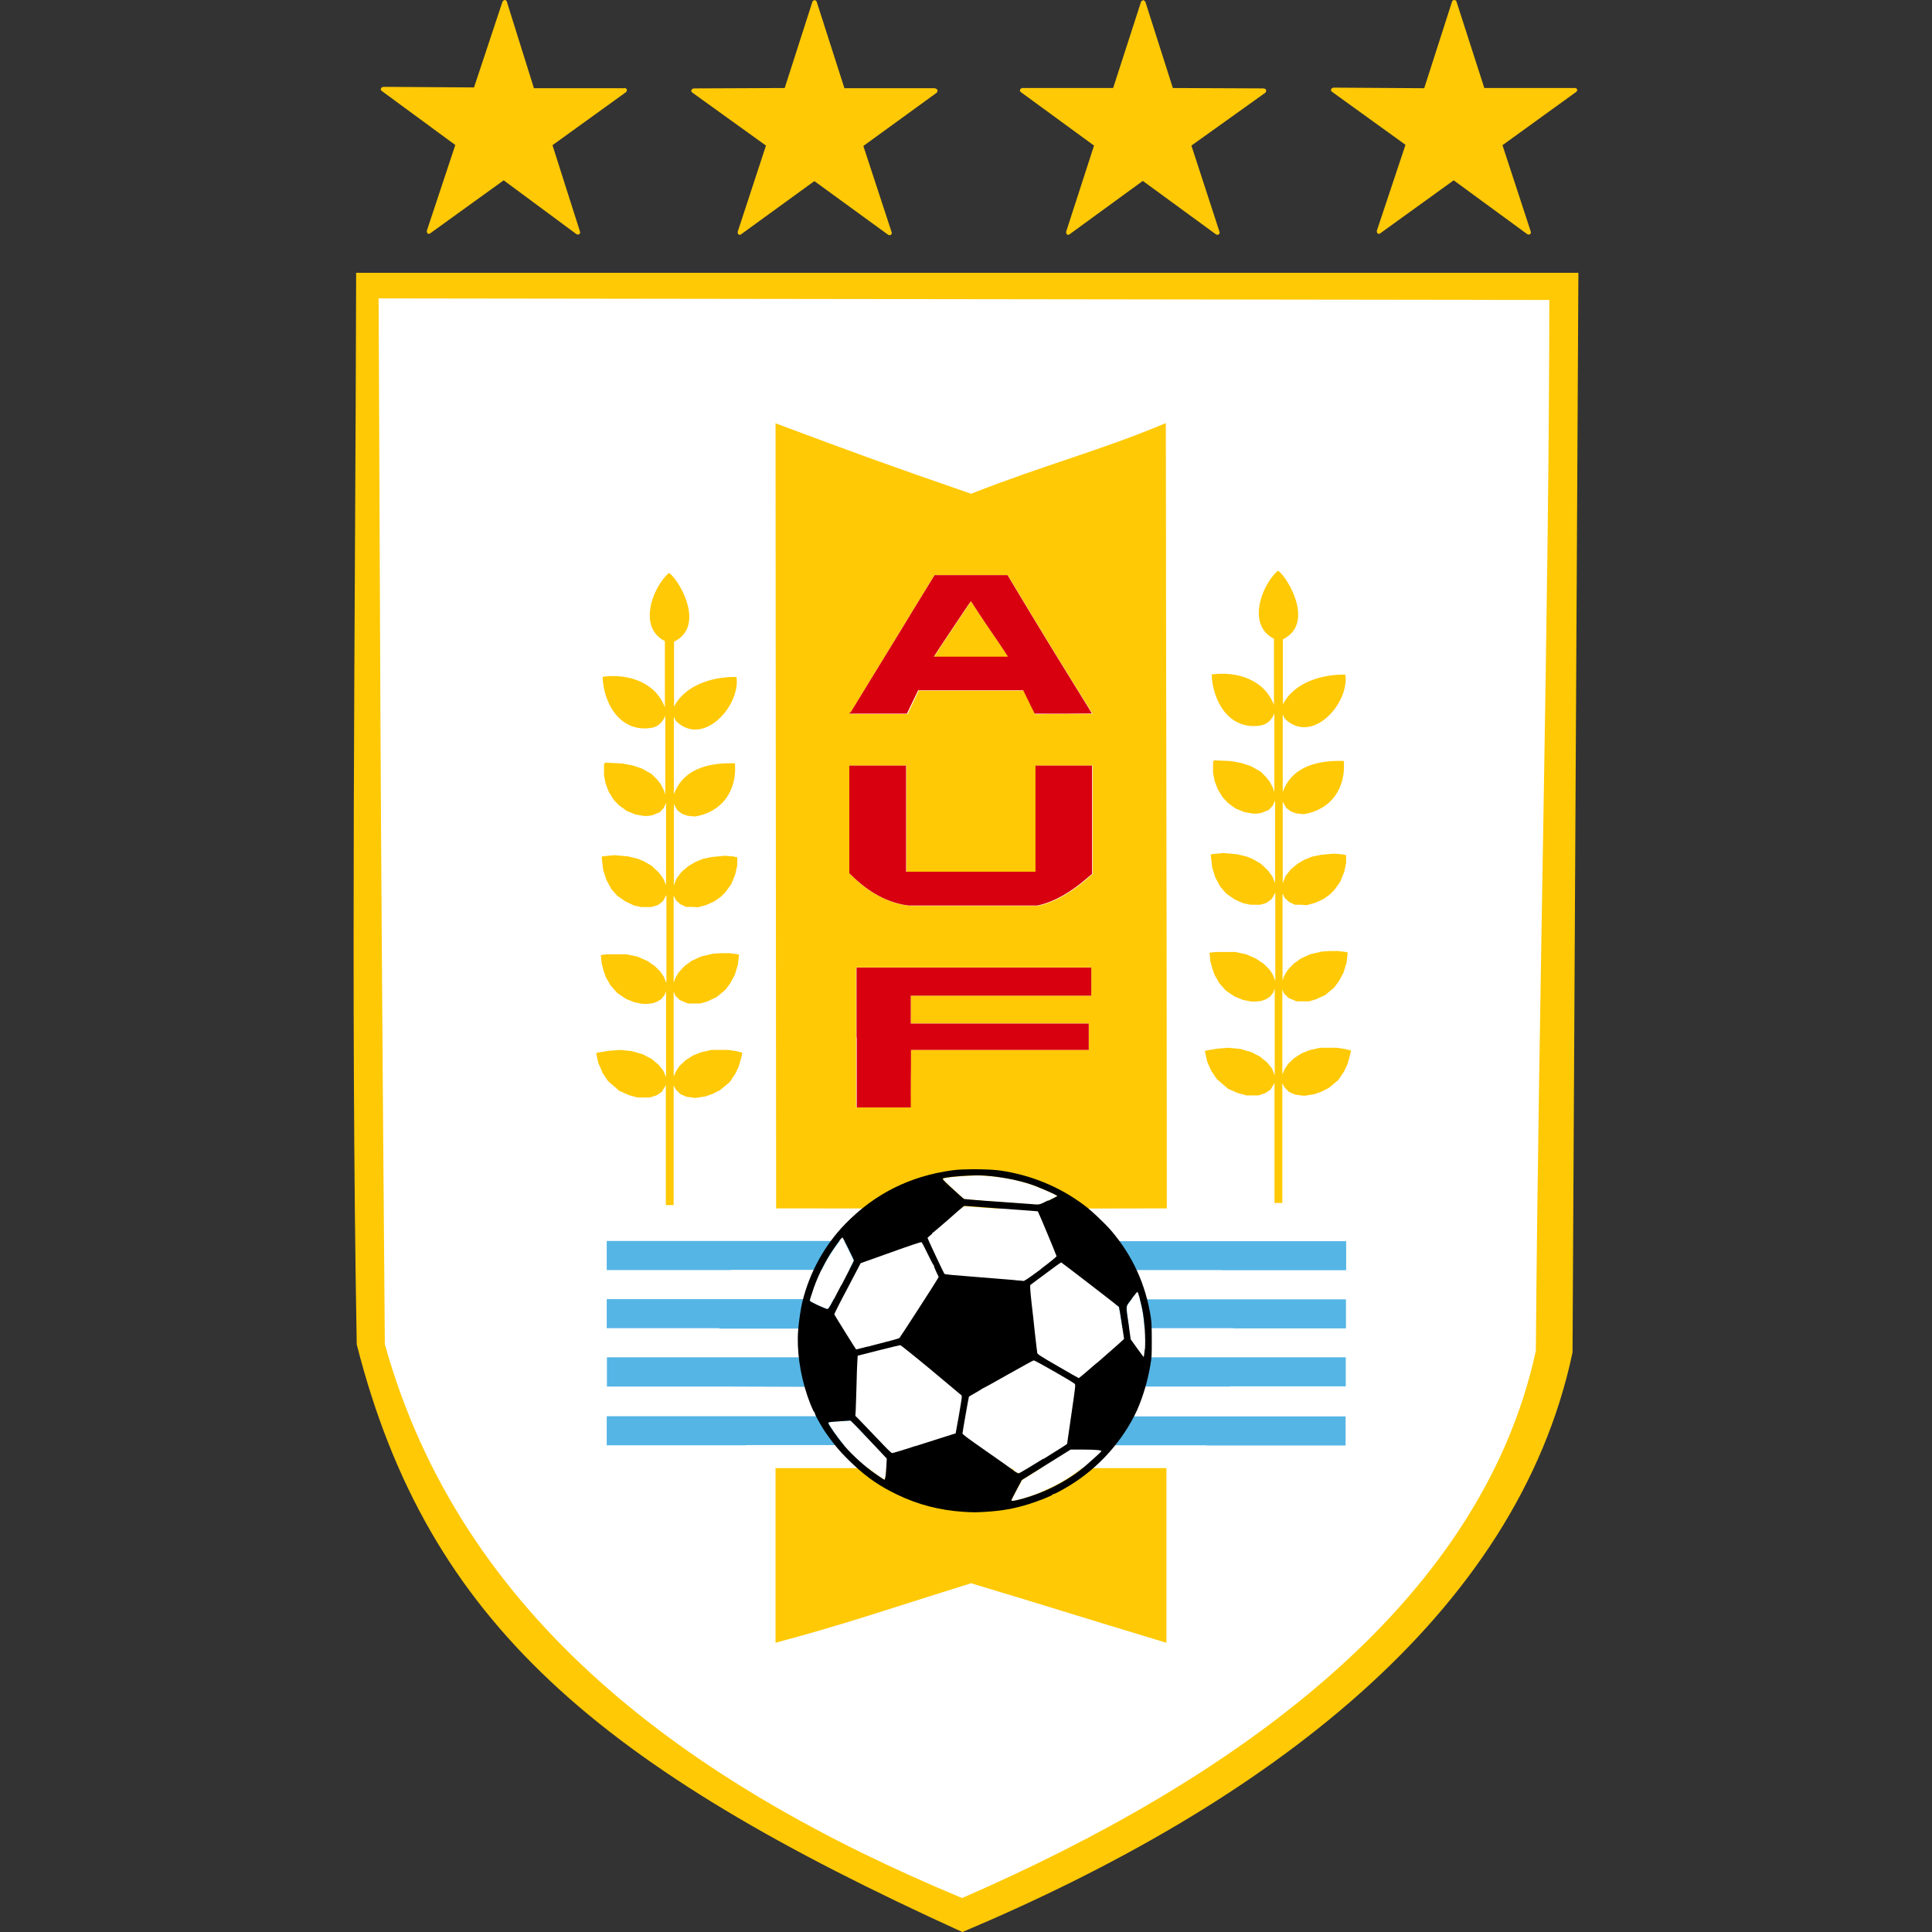 <?xml version="1.0" encoding="utf-8"?>
<svg xmlns="http://www.w3.org/2000/svg" height="99" viewBox="0 0 99 99" width="99">
  <rect x="0" y="0" width="99" height="99" fill="#333333" stroke="none"/>
  <defs>
    <style>.l{fill:none;}.l,.m,.n,.o,.p,.q{stroke-width:0px;}.m{fill:#d8000f;}.n{fill:#55b5e5;}.o{fill:#000;}.p{fill:#ffc905;}.q{fill:#fff;}</style>
  </defs>
  <g id="a">
    <rect class="l" height="99" width="99"/>
  </g>
  <g id="b">
    <path class="q" d="M18.93,68.9c-.09-17.67.07-38.94-.22-54.28,21.77.13,38.54,0,61.33.15-.2,19.19-.06,33.78-.3,54.58-2.69,11.15-19.1,24.89-30.2,28.7-19.19-4.22-29.54-25.61-30.6-29.15Z"/>
    <g id="c">
      <path class="p" d="M49.31,99c-18.5-8.42-27.38-15.76-31.03-30.11-.32-17.82-.07-37.09-.03-54.91h62.63c-.1,18.44-.2,36.88-.3,55.32-2.84,13.48-15.71,23.14-31.26,29.7ZM78.7,69.22c.14-17.8.68-38.03.69-53.85l-59.99-.08c.09,17.67.05,20.61.32,53.59,3.9,14,15.49,22.52,29.58,28.38,13.7-5.96,26.55-14.91,29.4-28.04Z"/>
    </g>
    <g id="d">
      <path class="p" d="M39.74,21.67l.03,40.25c6.67.01,13.35.02,20.02,0h0s0-.02,0-.02c0-12.83-.04-27.39-.05-40.22-3.35,1.41-6.04,2.08-9.98,3.62-4.38-1.51-5.76-2.02-10.05-3.62h0ZM65.47,29.25c-.87.8-1.56,2.8-.19,3.48v3.4c-.47-1.28-1.86-1.75-3.19-1.57.04,1.35.89,2.9,2.54,2.61.28-.05.55-.28.67-.62v2.02s0,2.02,0,2.02l-.04-.12-.04-.12-.08-.15-.08-.15-.09-.11-.09-.12-.14-.14-.14-.14-.25-.14-.25-.14-.24-.08-.24-.08-.27-.05-.27-.05-.43-.02-.43-.02-.03.04-.03.04v.28s0,.28,0,.28l.04.21.04.21.08.21.08.21.12.2.12.2.14.15.14.15.2.15.2.14.22.09.22.09.22.04.22.04h.21s.21-.03.21-.03l.2-.08.2-.08.1-.11.1-.11.06-.13.06-.13v4.23s-.07-.17-.07-.17l-.07-.17-.11-.15-.11-.15-.19-.18-.19-.18-.21-.12-.21-.12-.15-.06-.15-.06-.25-.06-.25-.06-.35-.03-.35-.03-.3.03-.3.03-.02.02-.02.02.04.33.04.33.08.25.08.25.13.24.13.24.15.17.15.17.2.14.2.14.23.11.23.1.19.04.19.04h.5l.17-.05.16-.05.13-.1.13-.1.09-.16.09-.16v4.52s-.07-.17-.07-.17l-.07-.17-.08-.12-.08-.12-.15-.15-.15-.15-.2-.13-.19-.13-.25-.11-.25-.11-.28-.06-.28-.06h-.51s-.51,0-.51,0l-.15.02-.15.02.02.21.02.21.05.19.05.19.06.17.06.17.12.21.12.21.17.19.17.19.22.15.22.15.22.09.22.09.21.04.21.04h.25s.25-.03.25-.03l.12-.04.12-.04.11-.07.11-.07.08-.1.08-.1.04-.1.04-.1v2.21s0,2.21,0,2.21l-.07-.17-.07-.17-.12-.15-.12-.15-.18-.15-.18-.15-.23-.12-.23-.12-.28-.08-.28-.08-.29-.03-.29-.03-.28.02-.28.02-.31.05-.31.05-.03.02-.03.02.06.26.06.26.1.24.11.24.14.21.14.21.29.25.29.25.25.11.25.11.22.06.22.06h.31s.31,0,.31,0l.18-.06.18-.06.13-.09.13-.09.1-.17.1-.17v6.15h.4v-6.13s.06.11.06.11l.06.11.11.11.11.11.16.07.16.07.23.03.23.03.26-.04.26-.04.19-.07.19-.07.18-.09.18-.09.25-.21.25-.21.14-.21.14-.21.09-.19.09-.19.07-.25.07-.25.02-.1.02-.1-.16-.04-.16-.04-.2-.03-.2-.03h-.86l-.27.06-.27.06-.2.08-.2.08-.19.12-.19.12-.16.15-.16.15-.08.12-.08.12-.07.15-.07.15v-2.18s0-2.18,0-2.18l.04.11.05.11.11.11.11.11.21.09.21.09h.32s.32,0,.32,0l.17-.05.17-.05.24-.11.24-.11.23-.19.23-.19.12-.16.12-.16.12-.22.12-.22.08-.26.08-.26.03-.25.03-.25-.02-.02-.02-.02-.23-.03-.23-.03h-.41s-.42.03-.42.03l-.3.07-.3.07-.24.11-.24.11-.18.13-.18.13-.15.16-.15.16-.1.16-.09.16-.04.11-.04.11v-2.23s0-2.23,0-2.23l.06.12.06.12.11.1.11.1.15.07.15.07h.3s.3.02.3.02l.22-.06.22-.06.2-.09.2-.09.17-.12.17-.12.12-.12.12-.12.15-.21.15-.21.1-.25.1-.25.05-.23.05-.23v-.41h-.08s-.08-.03-.08-.03l-.23-.02-.23-.02-.33.03-.33.03-.24.05-.24.05-.19.08-.2.08-.17.1-.17.1-.18.15-.18.15-.13.17-.13.17-.07.18-.07.18v-2.09s0-2.09,0-2.09l.09.16.09.16.12.09.12.09.14.05.14.05.19.02.19.02c1.44-.24,2.16-1.37,2.05-2.73h-.25c-1.13,0-2.3.31-2.79,1.38l-.09.21v-1.99s0-1.99,0-1.99l.05.11.05.11c1.41,1.39,3.33-.8,3.11-2.25-1.06-.03-2.59.33-3.2,1.52,0-1.11,0-2.22,0-3.33,1.6-.78.34-3.04-.22-3.5h0ZM34.26,29.37c-.87.8-1.56,2.8-.19,3.48v3.4c-.47-1.28-1.86-1.75-3.19-1.57.04,1.35.89,2.9,2.54,2.61.28-.05.55-.28.67-.62v2.02s0,2.02,0,2.02l-.04-.12-.04-.12-.08-.15-.08-.15-.09-.11-.09-.12-.14-.14-.14-.14-.25-.14-.25-.14-.24-.08-.24-.08-.27-.05-.27-.05-.43-.02-.43-.02-.03.04-.03.04v.28s0,.28,0,.28l.04.21.04.21.08.21.08.21.12.2.12.2.14.15.14.15.2.14.2.15.22.09.22.09.22.04.22.04h.21s.21-.03.21-.03l.2-.08.2-.08.1-.11.1-.11.06-.13.06-.13v2.11s0,2.11,0,2.11l-.07-.17-.07-.17-.11-.15-.11-.15-.19-.18-.19-.18-.21-.12-.21-.12-.15-.06-.15-.06-.25-.06-.25-.06-.35-.03-.35-.03-.3.03-.3.03-.02.02-.02.02.04.33.04.33.08.25.08.25.13.24.13.24.15.17.15.17.2.14.2.14.23.11.23.11.19.04.19.04h.5l.17-.05.17-.05.13-.1.13-.1.09-.16.09-.16v4.52s-.07-.17-.07-.17l-.07-.17-.08-.12-.08-.12-.15-.15-.15-.15-.19-.13-.19-.13-.25-.11-.25-.11-.28-.06-.28-.06h-.51s-.51,0-.51,0l-.15.02-.15.02.02.21.02.21.05.19.05.19.06.17.06.17.12.21.12.21.17.19.17.19.22.15.22.15.22.09.22.09.21.04.21.04h.25s.25-.03.25-.03l.12-.04.12-.04.11-.07.11-.07.08-.1.08-.1.04-.1.04-.1v4.41s-.07-.17-.07-.17l-.07-.17-.12-.15-.12-.15-.18-.15-.18-.15-.23-.12-.23-.12-.28-.08-.28-.08-.29-.03-.29-.03-.28.02-.28.02-.31.05-.31.05-.03.02-.03.02.06.26.06.26.11.24.1.24.14.21.14.21.29.25.29.25.25.11.25.11.22.06.22.06h.31s.31,0,.31,0l.18-.06.18-.06.13-.09.13-.09.1-.17.1-.17v6.15h.4v-6.13s.06.11.06.11l.06.11.11.11.11.11.16.07.16.07.23.03.23.03.26-.04.26-.04.19-.07.19-.07.18-.09.18-.09.25-.21.25-.21.14-.21.14-.21.09-.19.09-.19.07-.25.07-.25.02-.1.02-.1-.16-.04-.16-.04-.2-.03-.2-.03h-.86l-.27.06-.27.06-.2.08-.2.08-.19.12-.19.12-.16.15-.16.15-.08.12-.08.12-.07.15-.07.15v-2.18s0-2.18,0-2.18l.04.11.05.11.11.11.11.11.21.09.21.09h.32s.32,0,.32,0l.17-.05.17-.05.24-.11.24-.11.23-.19.23-.19.12-.16.12-.16.12-.22.12-.22.08-.26.08-.26.03-.25.03-.25-.02-.02-.02-.02-.23-.03-.23-.03h-.42s-.42.03-.42.03l-.3.07-.3.07-.24.11-.24.11-.18.13-.18.13-.15.16-.15.16-.1.16-.09.16-.04.11-.04.11v-2.23s0-2.23,0-2.23l.06.12.06.12.11.1.11.1.15.07.15.07h.3s.3.02.3.02l.22-.06.22-.06.2-.09.2-.09.17-.12.17-.12.12-.12.12-.12.15-.21.15-.21.1-.25.1-.25.05-.23.05-.23v-.41h-.08s-.08-.03-.08-.03l-.23-.02-.23-.02-.33.03-.33.03-.24.05-.24.05-.19.08-.2.08-.17.1-.17.1-.18.15-.18.15-.13.17-.13.17-.07.18-.07.18v-4.17s.09.16.09.16l.09.16.12.09.12.09.14.05.14.05.19.02.19.02c1.44-.24,2.16-1.37,2.05-2.73h-.25c-1.13,0-2.3.31-2.79,1.38l-.09.21v-1.99s0-1.99,0-1.99l.05.11.05.11c1.41,1.39,3.33-.8,3.11-2.25-1.06-.03-2.59.33-3.2,1.52,0-1.11,0-2.22,0-3.33,1.6-.78.34-3.04-.22-3.5h0ZM47.89,29.47h3.75c1.65,2.76,2.55,4.23,4.35,7.11-.88,0-1.92,0-2.95.02-.18-.37-.38-.78-.58-1.21h-5.38l-.57,1.2c-.88,0-1.93,0-2.97,0,1.49-2.45,2.73-4.47,4.35-7.13h0ZM49.76,30.81c-.58.87-1.26,1.87-1.9,2.85h3.8c-.54-.86-1.28-1.84-1.9-2.85ZM43.53,39.23h2.92v5.44h6.62v-5.44h2.92c0,1.85,0,3.7,0,5.55-.7.64-1.68,1.4-2.81,1.64-1.94,0-4.25,0-6.52,0-1.26-.13-2.29-.8-3.13-1.66v-5.53ZM43.88,49.57h12.04v1.45h-9.25v1.42h9.12v1.36h-9.12l-.02,2.95h-2.78c0-2.4,0-4.79,0-7.19h0ZM39.74,75.24v8.94h.03s0-.01,0-.01c3.53-.94,5.78-1.73,9.99-3.04,4.27,1.28,4.97,1.53,9.98,3.04h.03v-8.94c-6.57-.01-13.38,0-20.04,0h0Z"/>
    </g>
    <g id="e">
      <g id="f">
        <path class="n" d="M38.21,74.06h-7.12v-1.49h12.76l.1.13.1.13.2.22.2.22.26.24.26.24.19.15.19.15h-7.12ZM61.85,74.06h-7.12l.3-.24.3-.24.26-.27.26-.27.18-.23.18-.23h6.37s6.37,0,6.37,0v1.49h-7.12,0ZM43,71.07h0s-5.95-.02-5.95-.02h-5.95v-1.5h11.53l.04.26.04.26.07.28.07.28.08.21.08.21h0ZM63.01,71.05h-5.96s.05-.1.05-.1l.05-.1.1-.37.1-.37.04-.28.04-.28h11.53v1.49h-5.96ZM36.85,68.06h-5.76v-1.49h11.89v.03l-.12.38-.12.38-.06.36-.06.36h-5.76ZM63.2,68.06h-5.77l-.02-.18-.02-.18-.05-.23-.05-.23-.09-.27-.09-.27-.02-.06-.02-.06h11.9v1.49h-5.77ZM37.45,65.08h-6.36v-1.49h14.2l-.5.45-.5.45-.24.29-.24.29h-6.36ZM62.61,65.08h-6.36l-.21-.26-.21-.26-.32-.32-.32-.32h-.03s-.03-.02-.03-.02l-.18-.15-.18-.15h14.21v1.49h-6.36Z"/>
      </g>
    </g>
    <g id="g">
      <path class="q" d="M50.3,60.24c-.47-.02-1.54.05-1.88.13-.12.03-.12.03-.06.11.05.06.72.68.88.82.07.06.14.12.15.13.02.02.04.02.28.04.42.04.92.08,2.04.16.67.05,1.12.08,1.24.1.05,0,.14,0,.2,0,.12,0,.16-.01.31-.08.17-.08.68-.33.71-.36,0,0,0-.02-.04-.04-.15-.09-.77-.36-1.15-.5-.71-.27-1.79-.48-2.68-.51h0ZM49.41,61.8l-.06.04c-.06.05-.2.17-.7.6-.56.49-.78.68-.84.72-.02.01-.04.03-.04.05,0,.01-.06.07-.11.12-.06.05-.1.1-.11.11,0,.02.05.14.26.6.35.74.58,1.22.6,1.24.04.03.29.06,1.78.18,1.45.12,2,.16,2.19.18.09,0,.12,0,.24-.08.27-.18,1.22-.9,1.44-1.1l.08-.07-.04-.09c-.12-.29-.5-1.22-.75-1.81-.13-.31-.17-.39-.18-.4-.03,0-1.31-.1-3.59-.27h-.17ZM47.81,63.18s.03,0,.03.02,0,.02-.03.02-.03,0-.03-.02,0-.02.03-.02ZM43.17,63.43s-.21.23-.46.6c-.34.48-.67,1.13-.91,1.74-.07.18-.13.35-.2.57-.03.11-.07.22-.08.25,0,.03-.02.05-.02.06,0,.03.08.07.3.18.21.1.41.19.52.23.03.01.06.02.07.02.04,0,.1-.08.27-.4.25-.45.91-1.71,1.05-2l.04-.08-.02-.04c-.05-.12-.4-.83-.51-1.04-.05-.09-.05-.09-.07-.08h0ZM47.21,63.65l-.18.06c-.32.1-.81.27-2.31.81-.34.12-.63.23-.63.23,0,0-.81,1.54-.93,1.78-.16.32-.37.72-.4.79l-.02.04.07.11c.17.29.66,1.07.91,1.46l.14.22h.03s.18-.05.36-.09c.62-.16.59-.15.6-.17,0-.02.04-.03.05,0,0,.01,0,.01.59-.14.47-.12.58-.16.61-.19.02-.02.07-.1.13-.19.42-.64,1-1.53,1.38-2.13.37-.58.41-.64.46-.73l.04-.07-.08-.16c-.1-.21-.16-.35-.16-.39,0-.02,0-.04-.02-.04-.02-.02-.18-.33-.3-.59-.12-.26-.28-.55-.3-.58l-.02-.02ZM54.38,64.7s-.35.23-.96.68c-.24.18-.48.35-.53.39l-.1.07v.11c0,.06,0,.2.02.32.03.28.31,2.83.33,2.99.02.11.02.12.21.24.2.13,1.23.73,1.74,1.02h0c.1.05.18.1.18.1.02,0,.5-.41,1.45-1.24.37-.32.39-.34.38-.37,0-.02,0-.03.02-.03.01,0,.03,0,.03.01s.04-.03.09-.07c.05-.04.15-.13.22-.2l.13-.12-.07-.49c-.09-.64-.15-.96-.18-1.1,0-.05-.01-.05-.17-.17-.63-.51-2.78-2.15-2.81-2.15h0ZM47.81,64.84s.02,0,.02.02,0,.02-.02.02c-.02,0-.02,0-.02-.02s0-.02.02-.02ZM58.29,66.2s-.45.56-.5.64c-.07.12-.07.21,0,.72.02.16.07.46.1.68l.06.39.23.33c.13.18.28.38.33.45.05.07.1.12.1.12,0,0,.03-.21.05-.41.01-.18,0-.78-.01-1.04-.04-.49-.08-.81-.16-1.15-.08-.36-.19-.73-.21-.73h0ZM46.11,68.94s-.26.06-.53.12c-.25.06-1.62.41-1.62.42,0,0-.02.15-.03.44v.23s.01.06.01.06l.03.06-.03.03-.03.02v.32c-.02.55-.05,1.47-.07,1.7v.22s.09.1.09.1c.17.17.33.34.77.8.68.71.91.95.98.99.03.02.03.02.1,0,.15-.04.67-.2,1.3-.4.63-.2.66-.21.66-.23,0-.03.04-.04.04-.01,0,0,0,.01.02.01,0,0,.27-.08.59-.18l.57-.18.12-.65c.17-.94.21-1.24.2-1.28,0,0-1-.84-1.92-1.6-.51-.42-1.03-.83-1.16-.93-.04-.03-.07-.05-.08-.05h0ZM52.98,69.72l-.06.03c-.16.08-.76.41-1.63.9-.52.29-.84.47-.9.5-.03.02-.05.03-.04.03.01,0,.02,0,.02.03,0,.02,0,.03-.02.03-.01,0-.02,0-.03-.02,0-.02-.01-.01-.09.03-.05.03-.19.11-.32.19-.13.07-.24.14-.24.14-.01.01-.11.55-.23,1.27-.1.58-.1.6-.09.62.06.08.26.23,1.59,1.16.43.3.82.58.87.61.07.05.09.06.09.05,0,0,0-.01.02-.01.02,0,.02,0,.02.03,0,.01,0,.03,0,.04,0,.01.14.1.2.13.03.01.06.02.07.02.03,0,.17-.08.54-.3.47-.28,1.71-1.06,1.88-1.18.04-.03.05-.04.05-.07,0-.02.08-.58.18-1.25.24-1.65.24-1.73.2-1.78-.06-.08-1.54-.93-1.98-1.15l-.12-.06ZM43.6,72.8s-.13,0-.28.01c-.64.04-.78.05-.83.08-.03.01-.03.01-.03.04.02.11.56.86.87,1.21.38.43.95.95,1.44,1.31.12.09.4.28.49.34.03.02.05.03.06.03.01,0,.04-.1.06-.18.01-.1.04-.36.05-.64.01-.22.01-.27,0-.28-.13-.14-1.55-1.64-1.72-1.81-.06-.06-.11-.11-.11-.12h0ZM54.87,74.28l-1.25.78-1.25.78-.24.45c-.22.41-.3.58-.3.6,0,0,0,0,.02.01.1.04.82-.16,1.4-.4.31-.13.34-.14.34-.16,0-.02.03-.03.05-.02.01.02.47-.21.78-.39.38-.22.76-.48,1.02-.69.31-.26.99-.87.99-.9,0-.05-.33-.08-1.08-.08h-.48Z"/>
    </g>
    <g id="h">
      <path class="o" d="M49.38,77.47c-1.22-.08-2.31-.36-3.38-.87-.88-.42-1.52-.85-2.24-1.52-.64-.6-.97-.98-1.48-1.71-.19-.28-.51-.85-.52-.93,0-.03-.02-.07-.04-.09-.05-.04-.2-.4-.35-.83-.38-1.13-.55-2.35-.47-3.36.03-.43.14-1.16.22-1.47.37-1.5,1.14-2.89,2.19-3.97,1.5-1.54,3.3-2.45,5.48-2.75.54-.08,1.9-.07,2.46.01,1.57.23,3.02.82,4.27,1.75.4.29,1.1.96,1.42,1.33,1.1,1.29,1.77,2.76,2.03,4.44.04.26.05.52.05,1.17,0,.73,0,.88-.07,1.26-.12.77-.38,1.64-.67,2.3-.71,1.56-1.96,2.97-3.45,3.88-.41.25-.82.47-.85.45,0,0-.03,0-.05.03-.05.07-.75.34-1.23.49-.74.23-1.37.34-2.21.39-.49.03-.61.03-1.1,0h0ZM52.36,76.81c1.09-.3,2.16-.83,3-1.48.25-.19,1.08-.94,1.08-.97,0-.05-.32-.08-.92-.08h-.66s-1.25.78-1.25.78l-1.25.78-.27.51c-.15.28-.27.52-.27.53,0,.05.18.03.52-.07h0ZM45.37,75.68c.02-.08.04-.33.05-.55l.02-.39-.77-.82c-.42-.45-.84-.89-.93-.97l-.16-.16-.57.04c-.46.03-.57.04-.57.08-.01.07.49.79.83,1.18.41.48,1.06,1.07,1.6,1.44.24.17.44.3.45.3.01,0,.04-.07.05-.15h0ZM53.47,74.76c.67-.41,1.21-.76,1.21-.77s.1-.69.22-1.52c.21-1.45.22-1.51.17-1.56-.1-.1-2.04-1.21-2.1-1.2-.03,0-.62.33-1.3.71-.68.39-1.27.71-1.3.72-.03.01-.06.03-.07.04,0,.01-.16.1-.33.2-.17.1-.32.18-.32.19-.01,0-.33,1.82-.33,1.88,0,.05.23.22,1.26.94.69.48,1.28.9,1.3.92.1.09.28.19.32.19.03,0,.6-.34,1.26-.75h0ZM46.92,74.1c.63-.2,1.35-.43,1.6-.51l.45-.14.15-.83c.08-.46.15-.89.16-.97v-.14s-1.54-1.29-1.54-1.29c-.94-.78-1.58-1.29-1.61-1.29-.03,0-.53.12-1.12.27l-1.06.27-.02.34c-.01.19-.02.39-.02.45,0,.19-.05,1.68-.06,1.99l-.02.3.2.2c.11.11.52.54.91.95.52.55.73.76.78.76.03,0,.58-.16,1.21-.37h0ZM56.2,69.85c.49-.43,1.01-.88,1.15-1.01l.25-.23-.12-.81c-.07-.45-.13-.82-.14-.83-.2-.17-2.94-2.28-2.96-2.28-.02,0-.39.26-.81.58l-.78.58v.15c0,.08.03.43.07.77.04.34.12,1.03.17,1.54.06.51.11.96.12,1.01.01.07.11.14,1.06.69.57.33,1.06.61,1.07.61.01,0,.43-.35.92-.78h0ZM58.67,69.14c.04-.51-.02-1.5-.14-2.07-.09-.43-.21-.87-.25-.87-.01,0-.15.16-.3.37-.32.43-.3.25-.14,1.35l.1.71.33.46c.18.25.34.46.34.45,0,0,.03-.19.05-.4h0ZM44.45,69.01c1.36-.35,1.61-.42,1.64-.45.05-.05,1.87-2.87,1.95-3.02l.06-.11-.13-.27c-.07-.15-.12-.28-.11-.29,0,0,0-.03-.02-.04-.02-.01-.16-.28-.31-.59-.15-.32-.29-.58-.31-.59-.03-.01-.61.18-1.58.53l-1.54.55-.68,1.3c-.38.71-.68,1.31-.67,1.32.03.07,1.11,1.8,1.12,1.8,0,0,.28-.07.59-.15h0ZM43.12,65.85c.35-.67.64-1.24.64-1.26,0-.04-.54-1.13-.58-1.17-.03-.03-.15.11-.47.58-.45.65-.88,1.53-1.11,2.3-.05.16-.1.31-.11.33-.01.04.06.08.41.25.24.11.46.2.5.2.06,0,.15-.15.71-1.23h0ZM53.33,65.03c.52-.39.81-.63.81-.66,0-.04-.93-2.27-.96-2.3,0,0-.85-.07-1.89-.14l-1.88-.14-.09.07c-.05.04-.4.34-.78.68-.38.33-.71.61-.73.62-.02,0-.04.02-.04.04s-.05.07-.12.12c-.06.05-.12.1-.12.12,0,.03.83,1.8.86,1.83.04.04.32.06,1.95.19.86.07,1.66.13,1.79.15.13.01.27.02.31.03.06,0,.24-.12.89-.6h0ZM53.72,61.53c.24-.12.45-.23.46-.24.02-.04-1-.49-1.42-.62-.59-.19-1.3-.33-1.97-.4-.5-.05-.62-.05-1.16-.03-.64.03-1.26.1-1.32.15-.03.02.06.12.34.38.21.19.46.42.56.51l.19.16.44.04c.24.02.98.08,1.62.12.65.05,1.28.09,1.4.1.4.04.38.05.85-.19h0Z"/>
    </g>
    <g id="i">
      <path class="m" d="M43.59,36.5c.03-.05.6-.98,1.26-2.06.66-1.08,1.62-2.64,2.12-3.47l.92-1.5h1.87s1.87,0,1.87,0l.22.37c1.38,2.3,2.24,3.71,3.6,5.9.42.67.5.81.49.82-.01,0-.67,0-1.47.01h-1.45s-.24-.48-.24-.48c-.13-.27-.26-.54-.29-.6l-.06-.12h-5.38l-.29.6-.29.6h-2.95l.06-.09ZM51.65,33.65s-.33-.52-.79-1.18c-.54-.79-.82-1.21-1.02-1.53-.04-.07-.08-.13-.09-.13,0,0-.09.12-.19.27-.1.15-.39.59-.65.97-.59.88-1.06,1.59-1.06,1.6,0,0,.85,0,1.9,0s1.9,0,1.9,0h0Z"/>
    </g>
    <g id="j">
      <path class="m" d="M46.41,46.38c-.96-.16-1.84-.63-2.69-1.44l-.2-.19v-5.52h2.91v2.72s0,2.72,0,2.72h6.63v-2.72s0-2.72,0-2.72h2.9v5.55l-.05.04s-.12.1-.2.17c-.84.73-1.65,1.19-2.42,1.38l-.14.03h-3.3s-3.3,0-3.3,0l-.16-.03h0Z"/>
    </g>
    <g id="k">
      <path class="m" d="M43.89,53.17v-3.59h12.03v1.44h-9.25v1.43h9.12v1.35h-9.11v.85c-.01.47-.01,1.14-.01,1.48v.62h-2.77v-3.59Z"/>
    </g>
    <path class="p" d="M80.83,4.59s-.06-.08-.11-.08h-4.66s-1.43-4.44-1.43-4.44c-.03-.09-.19-.09-.22,0l-1.43,4.45-4.66-.03h0s-.09.03-.11.08c-.02.05,0,.1.04.13l3.77,2.72-1.47,4.41s0,.1.04.13c.04.03.09.03.13,0l3.77-2.72,3.77,2.76s.04.02.07.02.05,0,.07-.02c.04-.03.06-.08.04-.13l-1.45-4.43,3.79-2.74s.06-.08.04-.13Z"/>
    <path class="p" d="M64.77,4.53l-4.67-.02L58.69.09s-.06-.08-.11-.08h0s-.09.03-.11.08l-1.43,4.42h-4.66s-.09.03-.11.08,0,.1.04.13l3.75,2.74-1.43,4.42s0,.1.04.13c.04.03.09.03.13,0l3.76-2.74,3.75,2.74s.04.02.07.02.05,0,.07-.02c.04-.03.06-.08.04-.13l-1.44-4.42,3.79-2.71s.06-.08.04-.13c-.01-.05-.06-.08-.11-.08Z"/>
    <path class="p" d="M47.93,4.52h-4.66S41.85.09,41.85.09c-.02-.05-.06-.08-.11-.08s-.09.03-.11.08l-1.42,4.42-4.67.02s-.09.03-.11.08,0,.1.04.13l3.78,2.72-1.45,4.42s0,.1.04.13c.04.03.09.03.13,0l3.76-2.73,3.78,2.75s.04.02.07.02.05,0,.07-.02c.04-.03.06-.08.04-.13l-1.45-4.42,3.76-2.73s.06-.08.04-.13c-.02-.05-.06-.08-.11-.08Z"/>
    <path class="p" d="M32.01,4.52h-4.65S25.97.08,25.97.08c-.01-.05-.06-.08-.11-.08h0s-.09.03-.11.08l-1.46,4.4-4.66-.03h0s-.09.03-.11.08c-.02.05,0,.1.04.13l3.77,2.77-1.46,4.4s0,.1.04.13c.04.03.09.03.13,0l3.77-2.72,3.73,2.76s.04.02.07.02.05,0,.07-.02c.04-.03.06-.08.04-.13l-1.41-4.43,3.77-2.72s.06-.08.04-.13c-.02-.05-.06-.08-.11-.08Z"/>
  </g>
</svg>